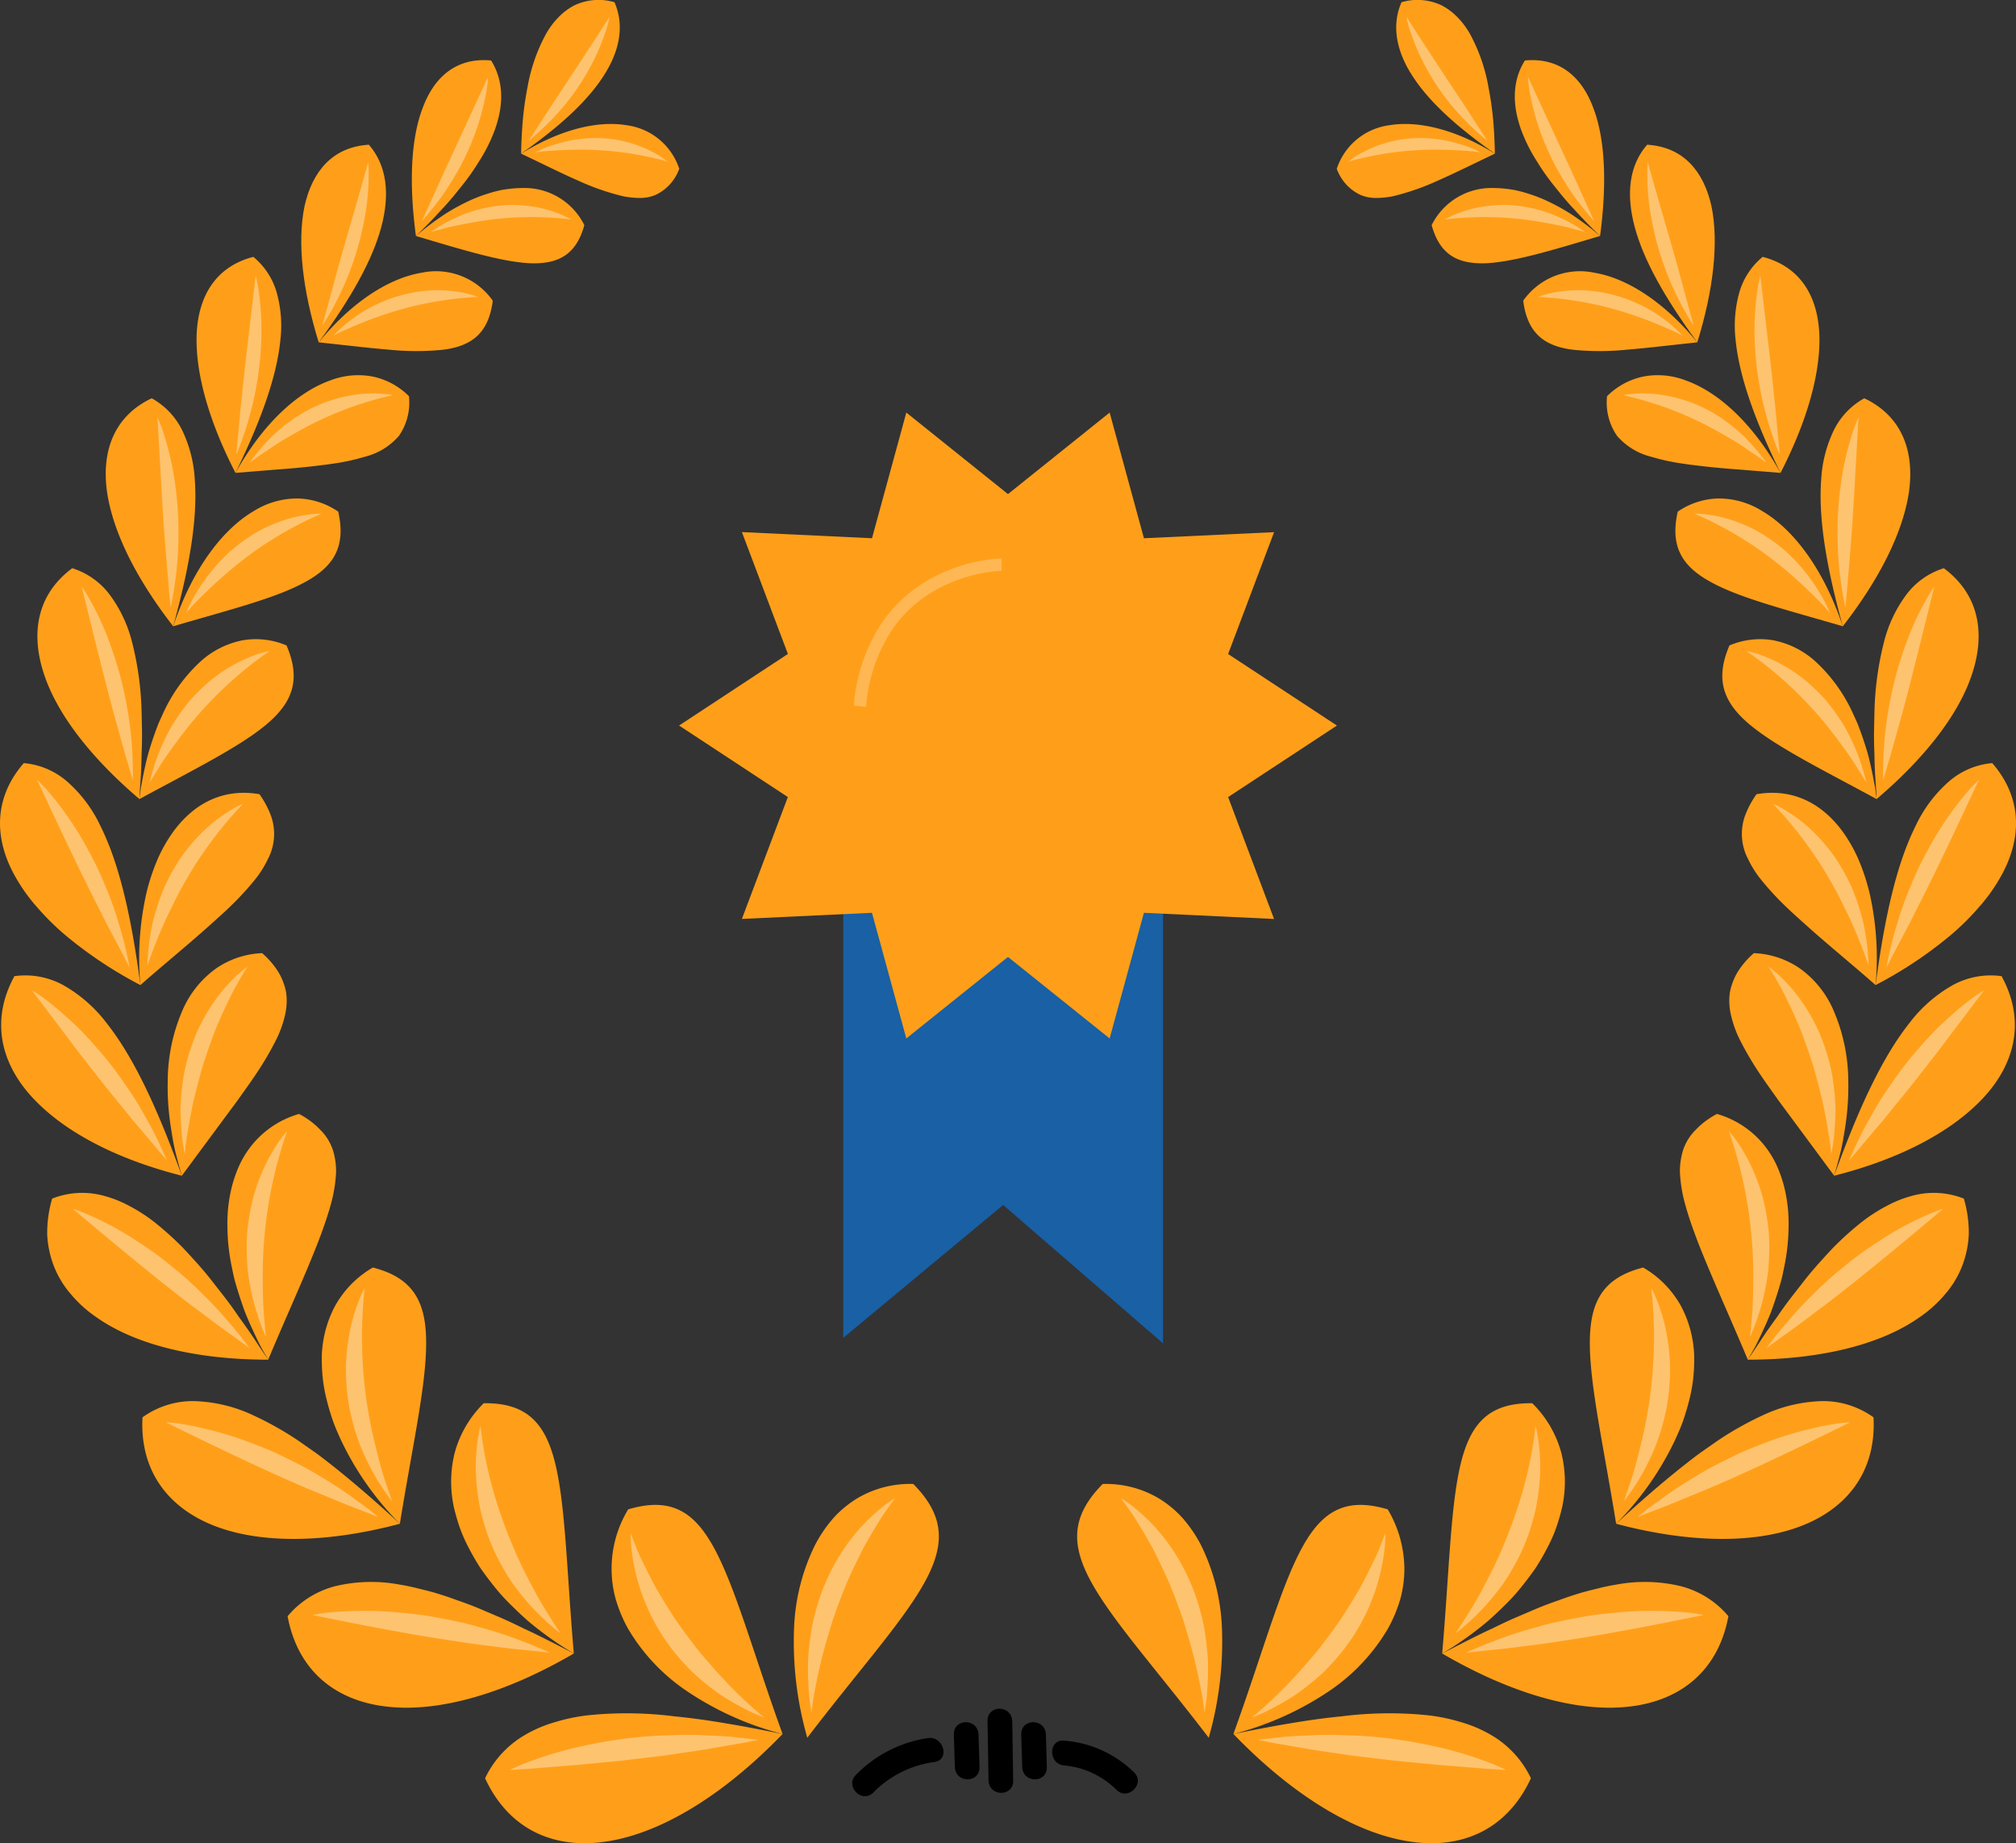 <svg xmlns="http://www.w3.org/2000/svg" xmlns:xlink="http://www.w3.org/1999/xlink" id="Group_820" data-name="Group 820" width="327" height="298.914" viewBox="0 0 327 298.914"><rect x="0" y="0" width="327" height="298.914" fill="#333333" stroke="none"/><defs><clipPath id="clip-path"><rect id="Rectangle_601" data-name="Rectangle 601" width="327" height="298.914" fill="none"></rect></clipPath><clipPath id="clip-path-2"><rect id="Rectangle_551" data-name="Rectangle 551" width="21.614" height="29.903" fill="none"></rect></clipPath><clipPath id="clip-path-3"><rect id="Rectangle_552" data-name="Rectangle 552" width="14.149" height="34.744" fill="none"></rect></clipPath><clipPath id="clip-path-4"><rect id="Rectangle_553" data-name="Rectangle 553" width="13.734" height="33.622" fill="none"></rect></clipPath><clipPath id="clip-path-5"><rect id="Rectangle_554" data-name="Rectangle 554" width="7.505" height="34.631" fill="none"></rect></clipPath><clipPath id="clip-path-6"><rect id="Rectangle_555" data-name="Rectangle 555" width="6.549" height="33.4" fill="none"></rect></clipPath><clipPath id="clip-path-7"><rect id="Rectangle_556" data-name="Rectangle 556" width="10.877" height="30.415" fill="none"></rect></clipPath><clipPath id="clip-path-8"><rect id="Rectangle_557" data-name="Rectangle 557" width="15.534" height="26.258" fill="none"></rect></clipPath><clipPath id="clip-path-9"><rect id="Rectangle_558" data-name="Rectangle 558" width="19.433" height="21.315" fill="none"></rect></clipPath><clipPath id="clip-path-10"><rect id="Rectangle_559" data-name="Rectangle 559" width="21.972" height="16.096" fill="none"></rect></clipPath><clipPath id="clip-path-11"><rect id="Rectangle_560" data-name="Rectangle 560" width="23.243" height="11.262" fill="none"></rect></clipPath><clipPath id="clip-path-12"><rect id="Rectangle_561" data-name="Rectangle 561" width="23.419" height="7.351" fill="none"></rect></clipPath><clipPath id="clip-path-13"><rect id="Rectangle_562" data-name="Rectangle 562" width="22.75" height="4.41" fill="none"></rect></clipPath><clipPath id="clip-path-14"><rect id="Rectangle_563" data-name="Rectangle 563" width="21.45" height="3.827" fill="none"></rect></clipPath><clipPath id="clip-path-15"><rect id="Rectangle_564" data-name="Rectangle 564" width="40.338" height="5.709" fill="none"></rect></clipPath><clipPath id="clip-path-16"><rect id="Rectangle_565" data-name="Rectangle 565" width="38.528" height="6.79" fill="none"></rect></clipPath><clipPath id="clip-path-17"><rect id="Rectangle_566" data-name="Rectangle 566" width="34.4" height="15.334" fill="none"></rect></clipPath><clipPath id="clip-path-18"><rect id="Rectangle_567" data-name="Rectangle 567" width="28.632" height="22.554" fill="none"></rect></clipPath><clipPath id="clip-path-19"><rect id="Rectangle_568" data-name="Rectangle 568" width="21.923" height="27.571" fill="none"></rect></clipPath><clipPath id="clip-path-20"><rect id="Rectangle_569" data-name="Rectangle 569" width="14.999" height="30.402" fill="none"></rect></clipPath><clipPath id="clip-path-21"><rect id="Rectangle_570" data-name="Rectangle 570" width="8.301" height="31.42" fill="none"></rect></clipPath><clipPath id="clip-path-22"><rect id="Rectangle_571" data-name="Rectangle 571" width="3.417" height="30.865" fill="none"></rect></clipPath><clipPath id="clip-path-23"><rect id="Rectangle_572" data-name="Rectangle 572" width="4.096" height="29.091" fill="none"></rect></clipPath><clipPath id="clip-path-24"><rect id="Rectangle_573" data-name="Rectangle 573" width="7.51" height="26.506" fill="none"></rect></clipPath><clipPath id="clip-path-25"><rect id="Rectangle_574" data-name="Rectangle 574" width="10.738" height="23.413" fill="none"></rect></clipPath><clipPath id="clip-path-26"><rect id="Rectangle_575" data-name="Rectangle 575" width="13.119" height="20.081" fill="none"></rect></clipPath><clipPath id="clip-path-27"><rect id="Rectangle_576" data-name="Rectangle 576" width="21.615" height="29.903" fill="none"></rect></clipPath><clipPath id="clip-path-29"><rect id="Rectangle_578" data-name="Rectangle 578" width="13.733" height="33.622" fill="none"></rect></clipPath><clipPath id="clip-path-30"><rect id="Rectangle_579" data-name="Rectangle 579" width="7.506" height="34.631" fill="none"></rect></clipPath><clipPath id="clip-path-31"><rect id="Rectangle_580" data-name="Rectangle 580" width="6.548" height="33.4" fill="none"></rect></clipPath><clipPath id="clip-path-32"><rect id="Rectangle_581" data-name="Rectangle 581" width="10.878" height="30.415" fill="none"></rect></clipPath><clipPath id="clip-path-33"><rect id="Rectangle_582" data-name="Rectangle 582" width="15.535" height="26.258" fill="none"></rect></clipPath><clipPath id="clip-path-35"><rect id="Rectangle_584" data-name="Rectangle 584" width="21.973" height="16.096" fill="none"></rect></clipPath><clipPath id="clip-path-36"><rect id="Rectangle_585" data-name="Rectangle 585" width="23.242" height="11.262" fill="none"></rect></clipPath><clipPath id="clip-path-38"><rect id="Rectangle_587" data-name="Rectangle 587" width="22.749" height="4.41" fill="none"></rect></clipPath><clipPath id="clip-path-39"><rect id="Rectangle_588" data-name="Rectangle 588" width="21.449" height="3.827" fill="none"></rect></clipPath><clipPath id="clip-path-40"><rect id="Rectangle_589" data-name="Rectangle 589" width="40.339" height="5.709" fill="none"></rect></clipPath><clipPath id="clip-path-45"><rect id="Rectangle_594" data-name="Rectangle 594" width="15" height="30.402" fill="none"></rect></clipPath><clipPath id="clip-path-50"><rect id="Rectangle_599" data-name="Rectangle 599" width="10.737" height="23.413" fill="none"></rect></clipPath><clipPath id="clip-path-51"><rect id="Rectangle_600" data-name="Rectangle 600" width="13.118" height="20.081" fill="none"></rect></clipPath></defs><g id="Group_822" data-name="Group 822"><g id="Group_818" data-name="Group 818"><g id="Group_817" data-name="Group 817" clip-path="url(#clip-path)"><path id="Path_1114" data-name="Path 1114" d="M70.541,167.624c7.1-2.11,10.951.456,14.3,6.979,3.331,6.484,6.185,16.884,10.731,29.452a49.931,49.931,0,0,1-15.935-7.242,31.36,31.36,0,0,1-9.1-9.793,22.838,22.838,0,0,1-2.1-5.1,18.552,18.552,0,0,1,2.1-14.3" transform="translate(31.36 77.147)" fill="#ff9f19"></path><g id="Group_669" data-name="Group 669" transform="translate(102.287 248.597)" opacity="0.5"><g id="Group_668" data-name="Group 668"><g id="Group_667" data-name="Group 667" clip-path="url(#clip-path-2)"><path id="Path_1115" data-name="Path 1115" d="M91.567,199.916q-1.033-.4-2.012-.826-.969-.472-1.883-.969a39.494,39.494,0,0,1-3.442-2.073q-1.595-1.145-2.98-2.337c-.464-.395-.908-.794-1.338-1.193-.421-.421-.826-.847-1.215-1.271a32.648,32.648,0,0,1-8.534-18.038,22.837,22.837,0,0,1-.208-3.2c.376,1.018.776,2.044,1.2,3.063q.665,1.478,1.4,2.952c.488.978.99,1.968,1.519,2.92q.807,1.395,1.657,2.764c.566.905,1.133,1.82,1.724,2.677s1.2,1.67,1.8,2.477,1.2,1.6,1.8,2.354q.928,1.088,1.8,2.1a78.693,78.693,0,0,0,6.136,6.34c.79.765,1.446,1.294,1.892,1.676l.693.576" transform="translate(-69.953 -170.012)" fill="#fee7c5"></path></g></g></g><path id="Path_1116" data-name="Path 1116" d="M107.441,164.584c5.325,5.372,5.17,10.164,1.519,16.507-3.629,6.3-10.711,14.159-18.712,24.646a56.5,56.5,0,0,1-2.132-18.123,33.286,33.286,0,0,1,3.425-13.207,22.221,22.221,0,0,1,3.115-4.491,17.45,17.45,0,0,1,3.831-3.087,16.756,16.756,0,0,1,8.955-2.246" transform="translate(40.697 76.074)" fill="#ff9f19"></path><g id="Group_672" data-name="Group 672" transform="translate(131.05 242.947)" opacity="0.5"><g id="Group_671" data-name="Group 671"><g id="Group_670" data-name="Group 670" clip-path="url(#clip-path-3)"><path id="Path_1117" data-name="Path 1117" d="M90.2,200.893q-.2-1.138-.342-2.243c-.069-.746-.12-1.478-.158-2.2-.07-1.442-.105-2.828-.044-4.173q.134-2.024.408-3.885.134-.93.3-1.818c.13-.6.275-1.179.426-1.746a33.743,33.743,0,0,1,5-10.933,30.85,30.85,0,0,1,5.467-5.94,20.7,20.7,0,0,1,2.515-1.807c-.643.857-1.282,1.74-1.9,2.644q-.875,1.351-1.714,2.762c-.554.937-1.113,1.894-1.625,2.856-.49.959-.967,1.929-1.427,2.9s-.918,1.952-1.322,2.92-.763,1.932-1.12,2.884-.7,1.9-1.021,2.822q-.423,1.393-.816,2.695a84.444,84.444,0,0,0-2.092,8.776c-.227,1.1-.329,1.967-.415,2.565l-.121.92" transform="translate(-89.624 -166.148)" fill="#fee7c5"></path></g></g></g><path id="Path_1118" data-name="Path 1118" d="M69.944,196.212c-1.114-12.876-1.315-23.247-2.875-30.22-1.582-6.989-4.593-10.465-11.739-10.364a17.8,17.8,0,0,0-4.681,7.937A19.274,19.274,0,0,0,50.8,173.7a29.145,29.145,0,0,0,.914,2.819,28.416,28.416,0,0,0,1.335,2.851c.509.962,1.076,1.945,1.712,2.933q.989,1.432,2.167,2.9a30.52,30.52,0,0,0,2.585,2.9c.942.945,1.943,1.905,3.017,2.85a55.737,55.737,0,0,0,7.418,5.265" transform="translate(23.131 71.935)" fill="#ff9f19"></path><g id="Group_675" data-name="Group 675" transform="translate(77.168 231.245)" opacity="0.5"><g id="Group_674" data-name="Group 674"><g id="Group_673" data-name="Group 673" clip-path="url(#clip-path-4)"><path id="Path_1119" data-name="Path 1119" d="M66.509,191.768a37.456,37.456,0,0,1-5.843-5.618c-.809-.981-1.557-1.949-2.226-2.93q-.976-1.516-1.765-2.995a31.053,31.053,0,0,1-2.413-5.793c-.29-.931-.537-1.829-.734-2.708-.184-.895-.328-1.759-.439-2.584a35.6,35.6,0,0,1-.316-4.48A33.094,33.094,0,0,1,53,161.166a21.953,21.953,0,0,1,.537-3.021,65.691,65.691,0,0,0,2.65,12.433,80.564,80.564,0,0,0,4.319,10.85c.781,1.553,1.54,2.99,2.239,4.273s1.385,2.334,1.94,3.24c1.123,1.793,1.828,2.827,1.828,2.827" transform="translate(-52.774 -158.145)" fill="#fee7c5"></path></g></g></g><path id="Path_1120" data-name="Path 1120" d="M48.359,182.131c1.977-12.246,4.178-21.988,4.261-28.873.1-6.941-1.945-10.981-8.648-12.683a16.451,16.451,0,0,0-6.127,6.238,18.443,18.443,0,0,0-2.136,9.488,25.229,25.229,0,0,0,.812,5.849q.386,1.535.934,3.158c.37,1.078.845,2.139,1.351,3.249a48.929,48.929,0,0,0,9.553,13.574" transform="translate(16.5 64.978)" fill="#ff9f19"></path><g id="Group_678" data-name="Group 678" transform="translate(56.111 208.858)" opacity="0.5"><g id="Group_677" data-name="Group 677"><g id="Group_676" data-name="Group 676" clip-path="url(#clip-path-5)"><path id="Path_1121" data-name="Path 1121" d="M45.878,177.466q-1.27-1.68-2.325-3.341a36.036,36.036,0,0,1-1.816-3.37,33.085,33.085,0,0,1-2.36-6.527,31.511,31.511,0,0,1-.929-6.008,28.85,28.85,0,0,1,.1-5.232,34.06,34.06,0,0,1,.708-4.259,32.088,32.088,0,0,1,.99-3.205,20.591,20.591,0,0,1,1.174-2.686,72.487,72.487,0,0,0,1.239,23.491c.762,3.268,1.49,6.146,2.16,8.057.639,1.946,1.057,3.082,1.057,3.082" transform="translate(-38.374 -142.835)" fill="#fee7c5"></path></g></g></g><path id="Path_1122" data-name="Path 1122" d="M31.838,163.394c4.584-10.9,8.718-19.429,10.342-25.874a23.013,23.013,0,0,0,.667-4.454,11.4,11.4,0,0,0-.54-3.748,8.186,8.186,0,0,0-1.951-3.131,13.047,13.047,0,0,0-3.512-2.645,15.284,15.284,0,0,0-7.052,4.36,15.912,15.912,0,0,0-2.493,3.676,20.933,20.933,0,0,0-1.56,4.672,24.616,24.616,0,0,0-.51,5.646,32.835,32.835,0,0,0,.722,6.526q.169.866.374,1.762c.152.588.328,1.179.509,1.781q.548,1.805,1.244,3.708c.494,1.25,1.069,2.514,1.679,3.812.311.645.617,1.309.968,1.958s.737,1.29,1.113,1.951" transform="translate(11.661 57.105)" fill="#ff9f19"></path><g id="Group_681" data-name="Group 681" transform="translate(40.02 183.427)" opacity="0.5"><g id="Group_680" data-name="Group 680"><g id="Group_679" data-name="Group 679" clip-path="url(#clip-path-6)"><path id="Path_1123" data-name="Path 1123" d="M30.494,158.844a36.553,36.553,0,0,1-2.363-7.266q-.368-1.755-.581-3.408c-.1-1.122-.161-2.206-.177-3.251s.009-2.05.073-3.015c.092-.98.219-1.917.373-2.81a29.143,29.143,0,0,1,1.217-4.85,30.009,30.009,0,0,1,3.188-6.562,19.673,19.673,0,0,1,1.695-2.237,71.114,71.114,0,0,0-3.945,22.232c-.031,3.246.035,6.087.228,8.036.158,1.971.292,3.132.292,3.132" transform="translate(-27.369 -125.443)" fill="#fee7c5"></path></g></g></g><path id="Path_1124" data-name="Path 1124" d="M20.893,141.8l8.981-12.131c1.265-1.784,2.5-3.483,3.531-5.074a51.27,51.27,0,0,0,2.613-4.5,17.6,17.6,0,0,0,1.534-4.024,10.128,10.128,0,0,0,.3-3.656,7.806,7.806,0,0,0-.412-1.721,9.575,9.575,0,0,0-.746-1.685,13.258,13.258,0,0,0-2.78-3.3,14.114,14.114,0,0,0-7.452,2.474,16.239,16.239,0,0,0-5.494,6.88,29.108,29.108,0,0,0-2.363,11.405,42.519,42.519,0,0,0,.471,7.245c.2,1.279.4,2.609.709,3.957q.489,2.009,1.107,4.128" transform="translate(8.6 48.863)" fill="#ff9f19"></path><g id="Group_684" data-name="Group 684" transform="translate(29.285 156.744)" opacity="0.5"><g id="Group_683" data-name="Group 683"><g id="Group_682" data-name="Group 682" clip-path="url(#clip-path-7)"><path id="Path_1125" data-name="Path 1125" d="M20.71,137.61a27.971,27.971,0,0,1-.525-3.767q-.151-1.834-.158-3.547a39.676,39.676,0,0,1,.7-6.386,36.237,36.237,0,0,1,1.654-5.339,27.622,27.622,0,0,1,2.171-4.255,29.648,29.648,0,0,1,2.258-3.2,27.969,27.969,0,0,1,2.075-2.214A17.922,17.922,0,0,1,30.9,107.2a52.86,52.86,0,0,0-2.791,4.89c-.826,1.677-1.623,3.4-2.334,5.119-.661,1.711-1.269,3.422-1.823,5.09s-.946,3.267-1.348,4.787q-.281,1.147-.54,2.2c-.158.7-.275,1.37-.4,2.006-.237,1.271-.428,2.4-.581,3.341s-.256,1.69-.3,2.2-.079.784-.079.784" transform="translate(-20.028 -107.195)" fill="#fee7c5"></path></g></g></g><path id="Path_1126" data-name="Path 1126" d="M15.635,119.1c3.945-3.455,7.7-6.523,10.807-9.3,1.543-1.388,3.053-2.711,4.317-3.977a46.683,46.683,0,0,0,3.328-3.66A16.571,16.571,0,0,0,36.3,98.7a8.759,8.759,0,0,0,.585-6.849,14.821,14.821,0,0,0-1.939-3.7c-5.153-.9-10.12.86-13.923,6a24.494,24.494,0,0,0-2.56,4.461,33.921,33.921,0,0,0-1.878,5.685,47.961,47.961,0,0,0-.95,14.8" transform="translate(7.138 40.644)" fill="#ff9f19"></path><g id="Group_687" data-name="Group 687" transform="translate(23.903 130.333)" opacity="0.5"><g id="Group_686" data-name="Group 686"><g id="Group_685" data-name="Group 685" clip-path="url(#clip-path-8)"><path id="Path_1127" data-name="Path 1127" d="M16.347,115.39a39.788,39.788,0,0,1,.866-6.975,37.84,37.84,0,0,1,1.921-5.809,34.36,34.36,0,0,1,2.584-4.632,28.811,28.811,0,0,1,2.86-3.518,24.743,24.743,0,0,1,5.1-4.147,16.716,16.716,0,0,1,2.205-1.176,64.733,64.733,0,0,0-11.619,16.854,69.765,69.765,0,0,0-2.927,6.709c-.319.851-.572,1.522-.744,1.981s-.243.714-.243.714" transform="translate(-16.347 -89.133)" fill="#fee7c5"></path></g></g></g><path id="Path_1128" data-name="Path 1128" d="M15.467,96.818c8.785-4.762,16.006-8.333,20.427-11.957,4.417-3.644,5.837-7.39,3.43-12.96a12.765,12.765,0,0,0-7.1-.833,14.222,14.222,0,0,0-7.02,3.6,26.1,26.1,0,0,0-6.036,8.554c-.216.462-.434.936-.642,1.424q-.287.737-.564,1.512-.553,1.549-1.054,3.248c-.31,1.136-.569,2.326-.825,3.561q-.175.93-.36,1.888c-.094.643-.177,1.3-.256,1.965" transform="translate(7.149 32.765)" fill="#ff9f19"></path><g id="Group_690" data-name="Group 690" transform="translate(24.287 105.567)" opacity="0.5"><g id="Group_689" data-name="Group 689"><g id="Group_688" data-name="Group 688" clip-path="url(#clip-path-9)"><path id="Path_1129" data-name="Path 1129" d="M16.61,93.512a32.617,32.617,0,0,1,2.136-6.323q.647-1.415,1.354-2.674c.494-.833,1.016-1.613,1.538-2.344s1.057-1.413,1.594-2.047,1.123-1.208,1.68-1.744a26.331,26.331,0,0,1,3.3-2.7,25.615,25.615,0,0,1,5.524-2.838,15.97,15.97,0,0,1,2.307-.64A62.864,62.864,0,0,0,22.014,85.553c-1.692,2.221-3.109,4.208-3.986,5.652-.911,1.439-1.418,2.307-1.418,2.307" transform="translate(-16.61 -72.196)" fill="#fee7c5"></path></g></g></g><path id="Path_1130" data-name="Path 1130" d="M19.212,76.008c9.054-2.65,16.51-4.514,21.226-7.079,4.793-2.549,6.845-5.792,5.543-11.512a12.158,12.158,0,0,0-6.473-2.132A13.252,13.252,0,0,0,32.324,57.3c-4.878,2.847-9.864,9.038-13.112,18.711" transform="translate(8.88 25.553)" fill="#ff9f19"></path><g id="Group_693" data-name="Group 693" transform="translate(30.17 83.299)" opacity="0.5"><g id="Group_692" data-name="Group 692"><g id="Group_691" data-name="Group 691" clip-path="url(#clip-path-10)"><path id="Path_1131" data-name="Path 1131" d="M20.633,73.063a29.409,29.409,0,0,1,6.732-9.575A25.487,25.487,0,0,1,31.107,60.6a21.5,21.5,0,0,1,3.575-1.876,21.928,21.928,0,0,1,5.665-1.588,14.947,14.947,0,0,1,2.259-.165,59.016,59.016,0,0,0-15.491,9.757c-2.024,1.718-3.607,3.327-4.765,4.464-1.1,1.161-1.717,1.873-1.717,1.873" transform="translate(-20.633 -56.967)" fill="#fee7c5"></path></g></g></g><path id="Path_1132" data-name="Path 1132" d="M26.121,57.455l6.326-.513c2.024-.149,3.922-.31,5.681-.5,1.743-.2,3.408-.4,4.916-.655a33.7,33.7,0,0,0,4.083-.956,10.7,10.7,0,0,0,5.505-3.378,9.456,9.456,0,0,0,1.625-6.435,11.738,11.738,0,0,0-5.7-3.148,12.556,12.556,0,0,0-7.044.586c-5.029,1.771-10.712,6.611-15.393,15" transform="translate(12.074 19.232)" fill="#ff9f19"></path><g id="Group_696" data-name="Group 696" transform="translate(40.487 63.796)" opacity="0.5"><g id="Group_695" data-name="Group 695"><g id="Group_694" data-name="Group 694" clip-path="url(#clip-path-11)"><path id="Path_1133" data-name="Path 1133" d="M27.689,54.891a30.941,30.941,0,0,1,3.852-4.505A29.9,29.9,0,0,1,35.6,47.23a23.717,23.717,0,0,1,7.637-3.1,20.725,20.725,0,0,1,5.556-.465,14.4,14.4,0,0,1,2.138.247,56.36,56.36,0,0,0-16.105,6.307c-2.209,1.2-3.926,2.426-5.2,3.268-.629.427-1.122.775-1.44,1.025l-.5.383" transform="translate(-27.688 -43.629)" fill="#fee7c5"></path></g></g></g><path id="Path_1134" data-name="Path 1134" d="M35.353,41.6l5.973.652c1.9.208,3.7.4,5.375.531a43.509,43.509,0,0,0,8.651.035c4.855-.56,7.571-2.736,8.235-7.972a11.255,11.255,0,0,0-11.515-4.539c-4.954.814-11.006,4.328-16.719,11.293" transform="translate(16.341 13.917)" fill="#ff9f19"></path><g id="Group_699" data-name="Group 699" transform="translate(54.093 47.063)" opacity="0.5"><g id="Group_698" data-name="Group 698"><g id="Group_697" data-name="Group 697" clip-path="url(#clip-path-12)"><path id="Path_1135" data-name="Path 1135" d="M36.993,39.536a23.92,23.92,0,0,1,16.194-7.343,21.82,21.82,0,0,1,5.257.491,13.857,13.857,0,0,1,1.968.6,55.233,55.233,0,0,0-16.026,3.151c-2.236.755-4.047,1.573-5.366,2.133-.658.282-1.158.532-1.5.7l-.526.266" transform="translate(-36.993 -32.186)" fill="#fee7c5"></path></g></g></g><path id="Path_1136" data-name="Path 1136" d="M46.137,28.627C53.806,30.913,60,32.812,64.6,33.05c4.567.173,7.519-1.316,8.854-6.179a10.819,10.819,0,0,0-10.079-6.017,19.06,19.06,0,0,0-3.806.415,26.789,26.789,0,0,0-4.2,1.389,33.576,33.576,0,0,0-4.52,2.423,45.543,45.543,0,0,0-4.707,3.546" transform="translate(21.326 9.639)" fill="#ff9f19"></path><g id="Group_702" data-name="Group 702" transform="translate(69.869 33.242)" opacity="0.5"><g id="Group_701" data-name="Group 701"><g id="Group_700" data-name="Group 700" clip-path="url(#clip-path-13)"><path id="Path_1137" data-name="Path 1137" d="M47.783,27.144c.765-.532,1.525-1.013,2.272-1.448a24.14,24.14,0,0,1,2.266-1.1,20.893,20.893,0,0,1,4.312-1.383,22.372,22.372,0,0,1,3.913-.477,23.025,23.025,0,0,1,3.4.2,18.9,18.9,0,0,1,4.839,1.3,13.084,13.084,0,0,1,1.743.848,53.114,53.114,0,0,0-15.412.385c-2.155.389-4.042.747-5.3,1.11-1.285.341-2.031.567-2.031.567" transform="translate(-47.782 -22.734)" fill="#fee7c5"></path></g></g></g><path id="Path_1138" data-name="Path 1138" d="M83.455,21.016a7.471,7.471,0,0,1-3.683,4.163,6.306,6.306,0,0,1-2.483.567,14.043,14.043,0,0,1-2.946-.279,39.4,39.4,0,0,1-7.317-2.549c-1.376-.6-2.848-1.3-4.384-2.033q-2.316-1.119-4.836-2.328c6.675-4.119,12.672-5.336,17.072-4.61a10.4,10.4,0,0,1,8.577,7.068" transform="translate(26.72 6.356)" fill="#ff9f19"></path><g id="Group_705" data-name="Group 705" transform="translate(86.835 22.381)" opacity="0.5"><g id="Group_704" data-name="Group 704"><g id="Group_703" data-name="Group 703" clip-path="url(#clip-path-14)"><path id="Path_1139" data-name="Path 1139" d="M59.386,17.627a22.411,22.411,0,0,1,8.769-2.285,19.91,19.91,0,0,1,6.836.831,18.47,18.47,0,0,1,4.336,1.921,12.541,12.541,0,0,1,1.509,1.04,52.144,52.144,0,0,0-14.406-1.94c-2.065.018-3.827.133-5.081.221-.63.038-1.113.107-1.448.146l-.515.067" transform="translate(-59.385 -15.306)" fill="#fee7c5"></path></g></g></g><path id="Path_1140" data-name="Path 1140" d="M102.063,193.373C93,202.789,83.105,209.079,74.3,210.671c-8.779,1.614-16.479-1.464-20.49-10.12a16.071,16.071,0,0,1,6.562-7.079,20.96,20.96,0,0,1,4.764-2.019,29.535,29.535,0,0,1,5.666-1.148,61.776,61.776,0,0,1,13.825.215c5.2.5,10.946,1.543,17.437,2.853" transform="translate(24.872 87.83)" fill="#ff9f19"></path><g id="Group_708" data-name="Group 708" transform="translate(82.709 281.338)" opacity="0.5"><g id="Group_707" data-name="Group 707"><g id="Group_706" data-name="Group 706" clip-path="url(#clip-path-15)"><path id="Path_1141" data-name="Path 1141" d="M96.9,193.222q-1.123-.147-2.218-.244-1.086-.143-2.145-.243c-1.411-.139-2.8-.192-4.14-.243-1.335-.077-2.638-.1-3.911-.082l-3.707.116a75.33,75.33,0,0,0-12.642,1.747,61.034,61.034,0,0,0-8.481,2.5,27.751,27.751,0,0,0-3.094,1.334l3.8-.249,3.794-.316,3.711-.287,3.638-.36L75,196.561l3.353-.408,3.145-.373,2.948-.439c3.749-.5,6.88-1.119,9.041-1.471,1.079-.168,1.94-.364,2.524-.475l.895-.174" transform="translate(-56.564 -192.404)" fill="#fee7c5"></path></g></g></g><path id="Path_1142" data-name="Path 1142" d="M78.329,187.045c-10.715,6.26-21.425,9.516-29.919,8.655-8.491-.813-14.827-5.659-16.507-14.7a14.922,14.922,0,0,1,7.741-4.875,25.024,25.024,0,0,1,10.433-.253q1.452.235,2.96.616c1.01.246,2.071.5,3.132.825s2.147.69,3.252,1.1q1.691.57,3.438,1.288l3.585,1.531c1.231.534,2.477,1.127,3.752,1.759,2.6,1.177,5.264,2.6,8.133,4.049" transform="translate(14.747 81.101)" fill="#ff9f19"></path><g id="Group_711" data-name="Group 711" transform="translate(50.685 261.233)" opacity="0.5"><g id="Group_710" data-name="Group 710"><g id="Group_709" data-name="Group 709" clip-path="url(#clip-path-16)"><path id="Path_1143" data-name="Path 1143" d="M73.19,185.444a80.126,80.126,0,0,0-7.677-3.014c-1.225-.415-2.442-.763-3.628-1.083-1.168-.349-2.318-.646-3.449-.9-2.281-.481-4.4-.9-6.437-1.171-1.015-.137-2.009-.234-2.962-.316-.94-.1-1.851-.173-2.726-.221-1.752-.1-3.365-.1-4.8-.056-1.41.02-2.641.094-3.657.189a26.13,26.13,0,0,0-3.195.458c4.792.968,9.605,1.935,14.124,2.743,4.512.825,8.75,1.462,12.35,1.978l4.936.627c1.456.193,2.764.285,3.812.4l3.306.361" transform="translate(-34.663 -178.654)" fill="#fee7c5"></path></g></g></g><path id="Path_1144" data-name="Path 1144" d="M57.563,175.283c-11.417,3.037-22.059,3.34-29.772.456-7.678-2.875-12.444-8.917-11.974-17.716a13.981,13.981,0,0,1,8.3-2.633,24.085,24.085,0,0,1,9.76,2.347,53.076,53.076,0,0,1,5.337,2.862q1.38.842,2.777,1.838c.936.659,1.929,1.326,2.9,2.068,3.882,2.97,8.082,6.548,12.675,10.78" transform="translate(7.296 71.825)" fill="#ff9f19"></path><g id="Group_714" data-name="Group 714" transform="translate(26.911 230.652)" opacity="0.5"><g id="Group_713" data-name="Group 713"><g id="Group_712" data-name="Group 712" clip-path="url(#clip-path-17)"><path id="Path_1145" data-name="Path 1145" d="M52.8,173.074q-1.634-1.362-3.27-2.518c-1.085-.779-2.114-1.551-3.172-2.234-2.129-1.355-4.128-2.6-6.122-3.634-2.019-1.012-3.865-1.962-5.713-2.705s-3.559-1.391-5.163-1.917-3.106-.927-4.448-1.237c-1.312-.332-2.474-.566-3.441-.728a24.811,24.811,0,0,0-3.072-.361c8.462,4.185,17.029,8.257,23.513,10.983,3.3,1.322,5.937,2.483,7.887,3.183l3,1.168" transform="translate(-18.404 -157.74)" fill="#fee7c5"></path></g></g></g><path id="Path_1146" data-name="Path 1146" d="M41.079,159.345c-11.281,0-21.284-2.271-27.769-6.824a20.188,20.188,0,0,1-4.216-3.781,15.478,15.478,0,0,1-2.755-4.524,16.28,16.28,0,0,1-1.1-5.2,19.653,19.653,0,0,1,.8-5.79,13.226,13.226,0,0,1,8.3-.481,18.844,18.844,0,0,1,4.246,1.682,26.3,26.3,0,0,1,4.321,2.834,50.47,50.47,0,0,1,4.35,3.942c1.42,1.513,2.939,3.16,4.422,5.01q1.092,1.4,2.262,2.9t2.294,3.164c.788,1.089,1.6,2.212,2.394,3.4l1.2,1.815q.621.912,1.259,1.854" transform="translate(2.419 61.154)" fill="#ff9f19"></path><g id="Group_717" data-name="Group 717" transform="translate(11.813 196.03)" opacity="0.5"><g id="Group_716" data-name="Group 716"><g id="Group_715" data-name="Group 715" clip-path="url(#clip-path-18)"><path id="Path_1147" data-name="Path 1147" d="M36.711,156.615c-1.611-2.23-3.331-4.173-4.932-6-.819-.9-1.651-1.75-2.483-2.552q-1.2-1.23-2.408-2.318c-.806-.727-1.617-1.407-2.419-2.049-.772-.657-1.543-1.269-2.306-1.845-1.51-1.155-3.056-2.128-4.4-3.015a50.648,50.648,0,0,0-6.922-3.7,23.425,23.425,0,0,0-2.761-1.072c6.976,5.887,14.059,11.729,19.481,15.84,2.756,2.043,4.975,3.752,6.627,4.885l2.524,1.828" transform="translate(-8.079 -134.062)" fill="#fee7c5"></path></g></g></g><path id="Path_1148" data-name="Path 1148" d="M29.433,140.664C18.868,138,10.222,133.511,5.053,127.825S-1.51,115.228,2.28,108.3a12.829,12.829,0,0,1,7.859,1.421,23.091,23.091,0,0,1,7.057,6.143c4.416,5.564,8.257,13.795,12.236,24.8" transform="translate(0.061 50.001)" fill="#ff9f19"></path><g id="Group_720" data-name="Group 720" transform="translate(5.157 160.582)" opacity="0.5"><g id="Group_719" data-name="Group 719"><g id="Group_718" data-name="Group 718" clip-path="url(#clip-path-19)"><path id="Path_1149" data-name="Path 1149" d="M25.45,137.391c-.564-1.211-1.079-2.389-1.625-3.514s-1.123-2.195-1.717-3.22a52.257,52.257,0,0,0-3.527-5.672,50.935,50.935,0,0,0-3.565-4.719c-1.224-1.411-2.315-2.695-3.442-3.816-1.108-1.126-2.18-2.1-3.153-2.938-.942-.838-1.8-1.529-2.525-2.078a23.534,23.534,0,0,0-2.37-1.616c2.607,3.449,5.271,6.972,7.807,10.325,1.266,1.619,2.5,3.2,3.68,4.7,1.151,1.491,2.335,2.869,3.359,4.151q.77.956,1.48,1.834l1.386,1.629,2.237,2.642c.607.736,1.1,1.307,1.451,1.692l.523.6" transform="translate(-3.527 -109.82)" fill="#fee7c5"></path></g></g></g><path id="Path_1150" data-name="Path 1150" d="M22.773,120.625A67.209,67.209,0,0,1,10.6,112.533a41.666,41.666,0,0,1-4.564-4.51,28.219,28.219,0,0,1-3.4-4.707c-3.705-6.355-3.676-13.058,1.22-18.683a12.355,12.355,0,0,1,7.032,2.983,22.048,22.048,0,0,1,5.41,7.225c3.052,6.127,5.005,14.641,6.479,25.784" transform="translate(0 39.12)" fill="#ff9f19"></path><g id="Group_723" data-name="Group 723" transform="translate(6.012 126.464)" opacity="0.5"><g id="Group_722" data-name="Group 722"><g id="Group_721" data-name="Group 721" clip-path="url(#clip-path-20)"><path id="Path_1151" data-name="Path 1151" d="M19.112,116.888a58.657,58.657,0,0,0-1.728-7.014,49.871,49.871,0,0,0-2.158-6.054,48.5,48.5,0,0,0-2.405-5.163c-.828-1.576-1.636-3.006-2.465-4.292a53.558,53.558,0,0,0-4.327-5.874,23.039,23.039,0,0,0-1.916-2c3.575,7.65,7.2,15.367,10.122,21.017,1.389,2.835,2.679,5.172,3.534,6.808.424.816.759,1.461.987,1.9s.357.674.357.674" transform="translate(-4.112 -86.487)" fill="#fee7c5"></path></g></g></g><path id="Path_1152" data-name="Path 1152" d="M20.7,100.454c-7.656-6.5-13.33-13.641-15.5-20.322C3,73.469,4.129,67.219,9.8,63.018a12.118,12.118,0,0,1,6.021,4.219,21.743,21.743,0,0,1,3.7,7.836,50.364,50.364,0,0,1,1.522,11.06q.035,1.577.072,3.264.02,1.684-.056,3.467c-.025,1.192-.05,2.423-.124,3.685q-.064.948-.129,1.921t-.107,1.984" transform="translate(1.918 29.129)" fill="#ff9f19"></path><g id="Group_726" data-name="Group 726" transform="translate(13.243 95.109)" opacity="0.5"><g id="Group_725" data-name="Group 725"><g id="Group_724" data-name="Group 724" clip-path="url(#clip-path-21)"><path id="Path_1153" data-name="Path 1153" d="M17.354,96.464A60.92,60.92,0,0,0,13.4,73.653a43.807,43.807,0,0,0-2.957-6.361,21.973,21.973,0,0,0-1.388-2.247c1.946,7.851,3.885,15.786,5.5,21.65.842,2.946,1.481,5.371,2.021,7.085.493,1.7.778,2.685.778,2.685" transform="translate(-9.057 -65.044)" fill="#fee7c5"></path></g></g></g><path id="Path_1154" data-name="Path 1154" d="M22.67,81.143c-5.934-7.614-9.855-15.35-10.761-22.008-.857-6.614,1.313-12.144,7.276-14.964a11.951,11.951,0,0,1,4.9,5.1,21.119,21.119,0,0,1,2.084,8.016c.48,6.236-.791,14.065-3.5,23.859" transform="translate(5.422 20.417)" fill="#ff9f19"></path><g id="Group_729" data-name="Group 729" transform="translate(25.533 67.644)" opacity="0.5"><g id="Group_728" data-name="Group 728"><g id="Group_727" data-name="Group 727" clip-path="url(#clip-path-22)"><path id="Path_1155" data-name="Path 1155" d="M19.606,77.125a57.933,57.933,0,0,0,.417-22.009,48.437,48.437,0,0,0-1.644-6.489,21.6,21.6,0,0,0-.917-2.364c.471,7.671.814,15.408,1.307,21.207.209,2.889.462,5.317.576,6.989.165,1.687.26,2.667.26,2.667" transform="translate(-17.462 -46.261)" fill="#fee7c5"></path></g></g></g><path id="Path_1156" data-name="Path 1156" d="M28.116,63.519c-4.254-8.26-6.538-16.142-6.295-22.489.272-6.308,3.2-11,9.192-12.542a11.666,11.666,0,0,1,3.748,5.631,20,20,0,0,1,.639,7.839c-.579,5.893-3.081,12.951-7.283,21.561" transform="translate(10.078 13.168)" fill="#ff9f19"></path><g id="Group_732" data-name="Group 732" transform="translate(38.319 44.664)" opacity="0.5"><g id="Group_731" data-name="Group 731"><g id="Group_730" data-name="Group 730" clip-path="url(#clip-path-23)"><path id="Path_1157" data-name="Path 1157" d="M26.206,59.638a53.5,53.5,0,0,0,4.1-20.392,46.305,46.305,0,0,0-.478-6.334,20.649,20.649,0,0,0-.474-2.366c-.8,7.207-1.747,14.47-2.265,19.957-.323,2.708-.468,5.036-.646,6.615-.082.8-.148,1.42-.175,1.857s-.057.664-.057.664" transform="translate(-26.206 -30.545)" fill="#fee7c5"></path></g></g></g><path id="Path_1158" data-name="Path 1158" d="M36.248,48.1c-2.607-8.441-3.5-16.159-2.313-22.012,1.258-5.766,4.607-9.681,10.448-10.038,2.888,3.312,3.454,7.887,2.04,13.264-1.429,5.4-4.869,11.53-10.174,18.787" transform="translate(15.446 7.418)" fill="#ff9f19"></path><g id="Group_735" data-name="Group 735" transform="translate(52.285 26.31)" opacity="0.5"><g id="Group_734" data-name="Group 734"><g id="Group_733" data-name="Group 733" clip-path="url(#clip-path-24)"><path id="Path_1159" data-name="Path 1159" d="M35.757,44.5a48.17,48.17,0,0,0,7-18.254,36.94,36.94,0,0,0,.509-5.979,19.2,19.2,0,0,0-.077-2.271c-1.8,6.583-3.815,13.153-5.165,18.159L35.757,44.5" transform="translate(-35.757 -17.993)" fill="#fee7c5"></path></g></g></g><path id="Path_1160" data-name="Path 1160" d="M46.345,35.184c-1.1-8.216-.888-15.633,1.11-20.793,1.942-5.22,5.669-8.183,11.087-7.664,2.212,3.53,2.13,7.924.029,12.667a25.783,25.783,0,0,1-1.958,3.65,36.55,36.55,0,0,1-2.686,3.843c-1.031,1.294-2.139,2.68-3.425,4.03-1.262,1.382-2.632,2.821-4.157,4.267" transform="translate(21.118 3.083)" fill="#ff9f19"></path><g id="Group_738" data-name="Group 738" transform="translate(68.43 12.454)" opacity="0.5"><g id="Group_737" data-name="Group 737"><g id="Group_736" data-name="Group 736" clip-path="url(#clip-path-25)"><path id="Path_1161" data-name="Path 1161" d="M46.8,31.93q.961-1.068,1.79-2.148c.559-.711,1.1-1.395,1.591-2.1.984-1.4,1.818-2.8,2.574-4.119a39.751,39.751,0,0,0,1.886-3.91,35.715,35.715,0,0,0,1.332-3.54A40.109,40.109,0,0,0,57.3,10.655a18.5,18.5,0,0,0,.238-2.138c-2.6,5.635-5.32,11.525-7.4,16.032-1.975,4.365-3.34,7.381-3.34,7.381" transform="translate(-46.798 -8.517)" fill="#fee7c5"></path></g></g></g><path id="Path_1162" data-name="Path 1162" d="M57.806,24.912c.035-1.952.133-3.847.3-5.668s.428-3.508.744-5.132a28.086,28.086,0,0,1,2.838-8.317A12.929,12.929,0,0,1,63.808,2.86,10.2,10.2,0,0,1,66.4.89,9.151,9.151,0,0,1,72.949.358c1.584,3.6.946,7.688-1.645,11.756-2.588,4.131-7.082,8.31-13.5,12.8" transform="translate(26.72 0)" fill="#ff9f19"></path><g id="Group_741" data-name="Group 741" transform="translate(85.751 2.742)" opacity="0.5"><g id="Group_740" data-name="Group 740"><g id="Group_739" data-name="Group 739" clip-path="url(#clip-path-26)"><path id="Path_1163" data-name="Path 1163" d="M58.644,21.956a41.425,41.425,0,0,0,6.679-6.836,38.977,38.977,0,0,0,3.985-6.431,35.84,35.84,0,0,0,1.955-4.865,16.9,16.9,0,0,0,.5-1.949c-3.191,4.958-6.517,10.015-9,13.745l-4.116,6.336" transform="translate(-58.644 -1.875)" fill="#fee7c5"></path></g></g></g><path id="Path_1164" data-name="Path 1164" d="M164.549,176.885a19.228,19.228,0,0,1-.591,5.037,22.916,22.916,0,0,1-2.106,5.1,31.363,31.363,0,0,1-9.1,9.794,49.962,49.962,0,0,1-15.935,7.241c4.546-12.568,7.4-22.969,10.731-29.451,3.351-6.524,7.2-9.091,14.3-6.981a19.048,19.048,0,0,1,2.693,9.26" transform="translate(63.243 77.147)" fill="#ff9f19"></path><g id="Group_744" data-name="Group 744" transform="translate(203.098 248.597)" opacity="0.5"><g id="Group_743" data-name="Group 743"><g id="Group_742" data-name="Group 742" clip-path="url(#clip-path-27)"><path id="Path_1165" data-name="Path 1165" d="M138.9,199.916q1.033-.4,2.012-.826.969-.472,1.883-.969a39.49,39.49,0,0,0,3.442-2.073q1.595-1.145,2.98-2.337c.464-.395.908-.794,1.338-1.193.421-.421.826-.847,1.215-1.271a32.648,32.648,0,0,0,8.534-18.038,22.835,22.835,0,0,0,.208-3.2c-.376,1.018-.776,2.044-1.2,3.063q-.665,1.478-1.4,2.952c-.488.978-.99,1.968-1.519,2.92q-.807,1.395-1.657,2.764c-.566.905-1.133,1.82-1.724,2.677s-1.2,1.67-1.8,2.477-1.2,1.6-1.8,2.354q-.928,1.088-1.8,2.1a78.7,78.7,0,0,1-6.136,6.34c-.79.765-1.446,1.294-1.892,1.676l-.693.576" transform="translate(-138.896 -170.012)" fill="#fee7c5"></path></g></g></g><path id="Path_1166" data-name="Path 1166" d="M132.586,166.83a17.485,17.485,0,0,1,3.831,3.087,22.35,22.35,0,0,1,3.115,4.492,33.311,33.311,0,0,1,3.423,13.207,56.446,56.446,0,0,1-2.13,18.121c-8-10.487-15.083-18.342-18.712-24.646-3.653-6.342-3.806-11.133,1.519-16.507a16.789,16.789,0,0,1,8.955,2.246" transform="translate(55.23 76.074)" fill="#ff9f19"></path><g id="Group_747" data-name="Group 747" transform="translate(181.801 242.947)" opacity="0.5"><g id="Group_746" data-name="Group 746"><g id="Group_745" data-name="Group 745" clip-path="url(#clip-path-3)"><path id="Path_1167" data-name="Path 1167" d="M137.9,200.893q.2-1.138.342-2.243c.069-.746.12-1.478.158-2.2.07-1.442.105-2.828.044-4.173q-.134-2.024-.408-3.885-.134-.93-.3-1.818c-.13-.6-.275-1.179-.426-1.746a33.744,33.744,0,0,0-5-10.933,30.851,30.851,0,0,0-5.467-5.94,20.7,20.7,0,0,0-2.515-1.807c.643.857,1.282,1.74,1.9,2.644q.875,1.351,1.714,2.762c.554.937,1.113,1.894,1.625,2.856.49.959.967,1.929,1.427,2.9s.918,1.952,1.322,2.92.763,1.932,1.12,2.884.7,1.9,1.021,2.822q.423,1.393.816,2.695a84.445,84.445,0,0,1,2.092,8.776c.227,1.1.329,1.967.415,2.565l.121.92" transform="translate(-124.331 -166.148)" fill="#fee7c5"></path></g></g></g><path id="Path_1168" data-name="Path 1168" d="M159.978,196.212c1.114-12.876,1.315-23.247,2.875-30.22,1.582-6.989,4.593-10.465,11.739-10.364a17.8,17.8,0,0,1,4.681,7.937,19.273,19.273,0,0,1-.146,10.133,29.128,29.128,0,0,1-.914,2.819,28.416,28.416,0,0,1-1.335,2.851c-.509.962-1.076,1.945-1.712,2.933q-.989,1.432-2.167,2.9a30.52,30.52,0,0,1-2.585,2.9c-.942.945-1.943,1.905-3.017,2.85a55.737,55.737,0,0,1-7.418,5.265" transform="translate(73.947 71.935)" fill="#ff9f19"></path><g id="Group_750" data-name="Group 750" transform="translate(236.098 231.245)" opacity="0.5"><g id="Group_749" data-name="Group 749"><g id="Group_748" data-name="Group 748" clip-path="url(#clip-path-29)"><path id="Path_1169" data-name="Path 1169" d="M161.464,191.768a37.43,37.43,0,0,0,5.84-5.618c.81-.981,1.557-1.949,2.227-2.93q.976-1.516,1.765-2.995a31.053,31.053,0,0,0,2.413-5.793c.29-.931.537-1.829.734-2.708.184-.895.328-1.759.439-2.584a35.326,35.326,0,0,0,.316-4.48,32.715,32.715,0,0,0-.222-3.493,21.955,21.955,0,0,0-.537-3.021,65.693,65.693,0,0,1-2.65,12.433,80.369,80.369,0,0,1-4.319,10.85c-.781,1.553-1.54,2.99-2.239,4.273s-1.385,2.334-1.939,3.24c-1.124,1.793-1.828,2.827-1.828,2.827" transform="translate(-161.464 -158.145)" fill="#fee7c5"></path></g></g></g><path id="Path_1170" data-name="Path 1170" d="M180.623,182.131c-1.977-12.246-4.178-21.988-4.261-28.873-.1-6.941,1.945-10.981,8.648-12.683a16.451,16.451,0,0,1,6.127,6.238,18.444,18.444,0,0,1,2.136,9.488,25.231,25.231,0,0,1-.812,5.849q-.386,1.535-.934,3.158c-.37,1.078-.845,2.139-1.351,3.249a48.929,48.929,0,0,1-9.553,13.574" transform="translate(81.518 64.978)" fill="#ff9f19"></path><g id="Group_753" data-name="Group 753" transform="translate(263.383 208.858)" opacity="0.5"><g id="Group_752" data-name="Group 752"><g id="Group_751" data-name="Group 751" clip-path="url(#clip-path-30)"><path id="Path_1171" data-name="Path 1171" d="M180.124,177.466q1.27-1.68,2.325-3.341a36.033,36.033,0,0,0,1.816-3.37,33.085,33.085,0,0,0,2.36-6.527,31.518,31.518,0,0,0,.929-6.008,28.85,28.85,0,0,0-.1-5.232,34.058,34.058,0,0,0-.708-4.259,32.085,32.085,0,0,0-.99-3.205,20.592,20.592,0,0,0-1.174-2.686,72.487,72.487,0,0,1-1.239,23.491c-.762,3.268-1.49,6.146-2.16,8.057-.639,1.946-1.057,3.082-1.057,3.082" transform="translate(-180.124 -142.835)" fill="#fee7c5"></path></g></g></g><path id="Path_1172" data-name="Path 1172" d="M197.364,163.394c-4.584-10.9-8.718-19.429-10.342-25.874a23.015,23.015,0,0,1-.667-4.454,11.4,11.4,0,0,1,.54-3.748,8.186,8.186,0,0,1,1.951-3.131,13.046,13.046,0,0,1,3.512-2.645,15.284,15.284,0,0,1,7.052,4.36,15.913,15.913,0,0,1,2.493,3.676,20.936,20.936,0,0,1,1.56,4.672,24.616,24.616,0,0,1,.51,5.646,32.834,32.834,0,0,1-.722,6.526q-.169.866-.374,1.762c-.152.588-.328,1.179-.509,1.781q-.548,1.805-1.244,3.708c-.494,1.25-1.069,2.514-1.679,3.812-.311.645-.617,1.309-.968,1.958l-1.113,1.951" transform="translate(86.137 57.105)" fill="#ff9f19"></path><g id="Group_756" data-name="Group 756" transform="translate(280.431 183.427)" opacity="0.5"><g id="Group_755" data-name="Group 755"><g id="Group_754" data-name="Group 754" clip-path="url(#clip-path-31)"><path id="Path_1173" data-name="Path 1173" d="M195.208,158.844a36.553,36.553,0,0,0,2.363-7.266q.368-1.755.58-3.408c.1-1.122.161-2.206.177-3.251s-.009-2.05-.073-3.015c-.092-.98-.219-1.917-.373-2.81a29.147,29.147,0,0,0-1.217-4.85,30.008,30.008,0,0,0-3.188-6.562,19.677,19.677,0,0,0-1.695-2.237,71.114,71.114,0,0,1,3.945,22.232c.031,3.246-.035,6.087-.228,8.036-.158,1.971-.292,3.132-.292,3.132" transform="translate(-191.783 -125.443)" fill="#fee7c5"></path></g></g></g><path id="Path_1174" data-name="Path 1174" d="M208.841,141.8l-8.981-12.131c-1.265-1.784-2.5-3.483-3.531-5.074a51.273,51.273,0,0,1-2.613-4.5,17.6,17.6,0,0,1-1.534-4.024,10.127,10.127,0,0,1-.3-3.656,7.806,7.806,0,0,1,.412-1.721,9.577,9.577,0,0,1,.746-1.685,13.258,13.258,0,0,1,2.78-3.3,14.114,14.114,0,0,1,7.452,2.474,16.239,16.239,0,0,1,5.494,6.88,29.108,29.108,0,0,1,2.363,11.405,42.514,42.514,0,0,1-.471,7.245c-.2,1.279-.4,2.609-.709,3.957q-.489,2.009-1.107,4.128" transform="translate(88.666 48.863)" fill="#ff9f19"></path><g id="Group_759" data-name="Group 759" transform="translate(286.837 156.744)" opacity="0.5"><g id="Group_758" data-name="Group 758"><g id="Group_757" data-name="Group 757" clip-path="url(#clip-path-32)"><path id="Path_1175" data-name="Path 1175" d="M206.359,137.61a27.968,27.968,0,0,0,.525-3.767q.151-1.834.158-3.547a39.674,39.674,0,0,0-.7-6.386,36.234,36.234,0,0,0-1.654-5.339,27.62,27.62,0,0,0-2.171-4.255,29.648,29.648,0,0,0-2.258-3.2,27.959,27.959,0,0,0-2.075-2.214,17.922,17.922,0,0,0-2.022-1.709,52.855,52.855,0,0,1,2.791,4.89c.826,1.677,1.623,3.4,2.334,5.119.661,1.711,1.269,3.422,1.823,5.09s.946,3.267,1.347,4.787q.283,1.147.541,2.2c.158.7.275,1.37.4,2.006.237,1.271.428,2.4.581,3.341s.256,1.69.3,2.2.079.784.079.784" transform="translate(-196.164 -107.195)" fill="#fee7c5"></path></g></g></g><path id="Path_1176" data-name="Path 1176" d="M214.91,119.1c-3.945-3.455-7.7-6.523-10.807-9.3-1.543-1.388-3.053-2.711-4.317-3.977a46.685,46.685,0,0,1-3.328-3.66,16.571,16.571,0,0,1-2.214-3.463,8.759,8.759,0,0,1-.585-6.849,14.821,14.821,0,0,1,1.939-3.7c5.153-.9,10.12.86,13.923,6a24.5,24.5,0,0,1,2.56,4.461,33.921,33.921,0,0,1,1.878,5.685,47.961,47.961,0,0,1,.95,14.8" transform="translate(89.316 40.644)" fill="#ff9f19"></path><g id="Group_762" data-name="Group 762" transform="translate(287.562 130.333)" opacity="0.5"><g id="Group_761" data-name="Group 761"><g id="Group_760" data-name="Group 760" clip-path="url(#clip-path-33)"><path id="Path_1177" data-name="Path 1177" d="M212.194,115.39a39.786,39.786,0,0,0-.866-6.975,37.841,37.841,0,0,0-1.921-5.809,34.358,34.358,0,0,0-2.584-4.632,28.809,28.809,0,0,0-2.86-3.518,24.744,24.744,0,0,0-5.1-4.147,16.716,16.716,0,0,0-2.205-1.176,64.733,64.733,0,0,1,11.619,16.854,69.758,69.758,0,0,1,2.927,6.709c.319.851.572,1.522.744,1.981s.243.714.243.714" transform="translate(-196.66 -89.133)" fill="#fee7c5"></path></g></g></g><path id="Path_1178" data-name="Path 1178" d="M216.073,96.818c-8.785-4.762-16.006-8.333-20.427-11.957-4.417-3.644-5.837-7.39-3.43-12.96a12.765,12.765,0,0,1,7.1-.833,14.223,14.223,0,0,1,7.02,3.6,26.1,26.1,0,0,1,6.036,8.554c.216.462.434.936.642,1.424q.287.737.564,1.512.553,1.549,1.054,3.248c.31,1.136.569,2.326.825,3.561q.175.93.36,1.888c.094.643.177,1.3.256,1.965" transform="translate(88.31 32.765)" fill="#ff9f19"></path><g id="Group_765" data-name="Group 765" transform="translate(283.279 105.567)" opacity="0.5"><g id="Group_764" data-name="Group 764"><g id="Group_763" data-name="Group 763" clip-path="url(#clip-path-9)"><path id="Path_1179" data-name="Path 1179" d="M213.164,93.512a32.616,32.616,0,0,0-2.136-6.323q-.647-1.415-1.354-2.674c-.494-.833-1.016-1.613-1.538-2.344s-1.057-1.413-1.594-2.047-1.123-1.208-1.68-1.744a26.331,26.331,0,0,0-3.3-2.7,25.615,25.615,0,0,0-5.524-2.838,15.97,15.97,0,0,0-2.307-.64A62.864,62.864,0,0,1,207.76,85.553c1.692,2.221,3.109,4.208,3.986,5.652.911,1.439,1.418,2.307,1.418,2.307" transform="translate(-193.731 -72.196)" fill="#fee7c5"></path></g></g></g><path id="Path_1180" data-name="Path 1180" d="M213,76.008c-9.054-2.65-16.51-4.514-21.226-7.079-4.793-2.549-6.845-5.792-5.543-11.512a12.159,12.159,0,0,1,6.473-2.132A13.252,13.252,0,0,1,199.89,57.3c4.878,2.847,9.863,9.038,13.112,18.711" transform="translate(85.905 25.553)" fill="#ff9f19"></path><g id="Group_768" data-name="Group 768" transform="translate(274.857 83.299)" opacity="0.5"><g id="Group_767" data-name="Group 767"><g id="Group_766" data-name="Group 766" clip-path="url(#clip-path-35)"><path id="Path_1181" data-name="Path 1181" d="M209.944,73.063a29.409,29.409,0,0,0-6.732-9.575A25.487,25.487,0,0,0,199.47,60.6a21.493,21.493,0,0,0-3.575-1.876,21.928,21.928,0,0,0-5.665-1.588,14.947,14.947,0,0,0-2.259-.165,59.016,59.016,0,0,1,15.491,9.757c2.024,1.718,3.607,3.327,4.765,4.464,1.1,1.161,1.717,1.873,1.717,1.873" transform="translate(-187.971 -56.967)" fill="#fee7c5"></path></g></g></g><path id="Path_1182" data-name="Path 1182" d="M206.411,57.455l-6.326-.513c-2.024-.149-3.922-.31-5.681-.5-1.743-.2-3.408-.4-4.916-.655a33.7,33.7,0,0,1-4.083-.956,10.7,10.7,0,0,1-5.505-3.378,9.456,9.456,0,0,1-1.625-6.435,11.732,11.732,0,0,1,5.7-3.148,12.556,12.556,0,0,1,7.044.586c5.029,1.771,10.712,6.611,15.393,15" transform="translate(82.394 19.232)" fill="#ff9f19"></path><g id="Group_771" data-name="Group 771" transform="translate(263.27 63.796)" opacity="0.5"><g id="Group_770" data-name="Group 770"><g id="Group_769" data-name="Group 769" clip-path="url(#clip-path-36)"><path id="Path_1183" data-name="Path 1183" d="M203.289,54.891a30.94,30.94,0,0,0-3.852-4.505,29.905,29.905,0,0,0-4.059-3.155,23.7,23.7,0,0,0-7.637-3.1,20.725,20.725,0,0,0-5.556-.465,14.4,14.4,0,0,0-2.138.247,56.359,56.359,0,0,1,16.105,6.307c2.209,1.2,3.926,2.426,5.2,3.268.629.427,1.122.775,1.44,1.025l.5.383" transform="translate(-180.047 -43.629)" fill="#fee7c5"></path></g></g></g><path id="Path_1184" data-name="Path 1184" d="M197.2,41.6l-5.973.652c-1.9.208-3.7.4-5.375.531a43.509,43.509,0,0,1-8.651.035c-4.855-.56-7.571-2.736-8.235-7.972a11.255,11.255,0,0,1,11.515-4.539c4.954.814,11.006,4.328,16.719,11.293" transform="translate(78.103 13.917)" fill="#ff9f19"></path><g id="Group_774" data-name="Group 774" transform="translate(249.487 47.063)" opacity="0.5"><g id="Group_773" data-name="Group 773"><g id="Group_772" data-name="Group 772" clip-path="url(#clip-path-12)"><path id="Path_1185" data-name="Path 1185" d="M194.04,39.536a23.92,23.92,0,0,0-16.194-7.343,21.82,21.82,0,0,0-5.257.491,13.857,13.857,0,0,0-1.968.6,55.233,55.233,0,0,1,16.026,3.151c2.236.755,4.047,1.573,5.366,2.133.658.282,1.158.532,1.5.7l.526.266" transform="translate(-170.621 -32.186)" fill="#fee7c5"></path></g></g></g><path id="Path_1186" data-name="Path 1186" d="M186.127,28.627c-7.669,2.285-13.865,4.185-18.461,4.423-4.567.173-7.519-1.316-8.854-6.179a10.819,10.819,0,0,1,10.079-6.017,19.06,19.06,0,0,1,3.806.415,26.789,26.789,0,0,1,4.2,1.389,33.576,33.576,0,0,1,4.52,2.423,45.542,45.542,0,0,1,4.707,3.546" transform="translate(73.408 9.639)" fill="#ff9f19"></path><g id="Group_777" data-name="Group 777" transform="translate(234.381 33.242)" opacity="0.5"><g id="Group_776" data-name="Group 776"><g id="Group_775" data-name="Group 775" clip-path="url(#clip-path-38)"><path id="Path_1187" data-name="Path 1187" d="M183.039,27.144q-1.149-.8-2.274-1.448a24.3,24.3,0,0,0-2.265-1.1,20.9,20.9,0,0,0-4.314-1.383,22.357,22.357,0,0,0-3.911-.477,23,23,0,0,0-3.4.2,18.917,18.917,0,0,0-4.84,1.3,13.207,13.207,0,0,0-1.743.848,53.111,53.111,0,0,1,15.412.385c2.155.389,4.042.747,5.306,1.11,1.284.341,2.031.567,2.031.567" transform="translate(-160.29 -22.734)" fill="#fee7c5"></path></g></g></g><path id="Path_1188" data-name="Path 1188" d="M156.86,13.947c4.4-.725,10.4.49,17.072,4.609L169.1,20.884c-1.535.73-3.008,1.434-4.384,2.033a39.421,39.421,0,0,1-7.317,2.55,14.036,14.036,0,0,1-2.946.278,6.28,6.28,0,0,1-2.483-.567,7.463,7.463,0,0,1-3.683-4.162,10.4,10.4,0,0,1,8.577-7.068" transform="translate(68.541 6.356)" fill="#ff9f19"></path><g id="Group_780" data-name="Group 780" transform="translate(218.715 22.381)" opacity="0.5"><g id="Group_779" data-name="Group 779"><g id="Group_778" data-name="Group 778" clip-path="url(#clip-path-39)"><path id="Path_1189" data-name="Path 1189" d="M171.025,17.627a22.411,22.411,0,0,0-8.769-2.285,19.91,19.91,0,0,0-6.836.831,18.47,18.47,0,0,0-4.336,1.921,12.541,12.541,0,0,0-1.509,1.04,52.144,52.144,0,0,1,14.406-1.94c2.065.018,3.827.133,5.081.221.63.038,1.113.107,1.448.146l.515.067" transform="translate(-149.576 -15.306)" fill="#fee7c5"></path></g></g></g><path id="Path_1190" data-name="Path 1190" d="M154.259,190.52a61.763,61.763,0,0,1,13.824-.215,29.513,29.513,0,0,1,5.666,1.148,21,21,0,0,1,4.765,2.019,16.068,16.068,0,0,1,6.561,7.079c-4.011,8.656-11.71,11.734-20.49,10.12-8.807-1.592-18.7-7.883-27.763-17.3,6.489-1.31,12.236-2.348,17.437-2.853" transform="translate(63.243 87.83)" fill="#ff9f19"></path><g id="Group_783" data-name="Group 783" transform="translate(203.952 281.338)" opacity="0.5"><g id="Group_782" data-name="Group 782"><g id="Group_781" data-name="Group 781" clip-path="url(#clip-path-40)"><path id="Path_1191" data-name="Path 1191" d="M139.48,193.222q1.123-.147,2.218-.244,1.086-.143,2.145-.243c1.411-.139,2.8-.192,4.14-.243,1.335-.077,2.638-.1,3.911-.082l3.707.116a75.33,75.33,0,0,1,12.642,1.747,61.034,61.034,0,0,1,8.481,2.5,27.751,27.751,0,0,1,3.094,1.334l-3.8-.249-3.794-.316-3.711-.287-3.638-.36-3.492-.339-3.353-.408-3.145-.373-2.948-.439c-3.749-.5-6.88-1.119-9.041-1.471-1.079-.168-1.94-.364-2.524-.475l-.895-.174" transform="translate(-139.48 -192.404)" fill="#fee7c5"></path></g></g></g><path id="Path_1192" data-name="Path 1192" d="M159.978,187.045c10.715,6.26,21.425,9.516,29.919,8.655,8.491-.813,14.827-5.659,16.507-14.7a14.922,14.922,0,0,0-7.741-4.875,25.024,25.024,0,0,0-10.433-.253q-1.452.235-2.96.616c-1.01.246-2.071.5-3.132.825s-2.147.69-3.252,1.1q-1.691.57-3.438,1.288l-3.585,1.531c-1.231.534-2.477,1.127-3.752,1.759-2.6,1.177-5.264,2.6-8.133,4.049" transform="translate(73.947 81.101)" fill="#ff9f19"></path><g id="Group_786" data-name="Group 786" transform="translate(237.786 261.233)" opacity="0.5"><g id="Group_785" data-name="Group 785"><g id="Group_784" data-name="Group 784" clip-path="url(#clip-path-16)"><path id="Path_1193" data-name="Path 1193" d="M162.619,185.444a80.123,80.123,0,0,1,7.677-3.014c1.225-.415,2.442-.763,3.628-1.083,1.168-.349,2.318-.646,3.449-.9,2.281-.481,4.4-.9,6.437-1.171,1.015-.137,2.009-.234,2.962-.316.94-.1,1.851-.173,2.726-.221,1.752-.1,3.365-.1,4.8-.056,1.41.02,2.641.094,3.657.189a26.13,26.13,0,0,1,3.195.458c-4.792.968-9.605,1.935-14.124,2.743-4.512.825-8.75,1.462-12.35,1.978l-4.937.627c-1.456.193-2.764.285-3.812.4l-3.306.361" transform="translate(-162.619 -178.654)" fill="#fee7c5"></path></g></g></g><path id="Path_1194" data-name="Path 1194" d="M179.275,175.283c11.417,3.037,22.059,3.34,29.772.456,7.678-2.875,12.444-8.917,11.974-17.716a13.98,13.98,0,0,0-8.3-2.633,24.085,24.085,0,0,0-9.76,2.347,53.074,53.074,0,0,0-5.337,2.862q-1.38.842-2.777,1.838c-.936.659-1.929,1.326-2.9,2.068-3.882,2.97-8.082,6.548-12.675,10.78" transform="translate(82.866 71.825)" fill="#ff9f19"></path><g id="Group_789" data-name="Group 789" transform="translate(265.689 230.652)" opacity="0.5"><g id="Group_788" data-name="Group 788"><g id="Group_787" data-name="Group 787" clip-path="url(#clip-path-17)"><path id="Path_1195" data-name="Path 1195" d="M181.7,173.074q1.634-1.362,3.27-2.518c1.085-.779,2.114-1.551,3.172-2.234,2.129-1.355,4.128-2.6,6.122-3.634,2.019-1.012,3.865-1.962,5.713-2.705s3.559-1.391,5.163-1.917,3.106-.927,4.448-1.237c1.312-.332,2.474-.566,3.441-.728a24.811,24.811,0,0,1,3.072-.361c-8.462,4.185-17.029,8.257-23.513,10.983-3.3,1.322-5.937,2.483-7.887,3.183l-3,1.168" transform="translate(-181.701 -157.74)" fill="#fee7c5"></path></g></g></g><path id="Path_1196" data-name="Path 1196" d="M193.883,159.345c11.281,0,21.284-2.271,27.769-6.824a20.187,20.187,0,0,0,4.216-3.781,15.478,15.478,0,0,0,2.755-4.524,16.28,16.28,0,0,0,1.1-5.2,19.652,19.652,0,0,0-.8-5.79,13.226,13.226,0,0,0-8.3-.481,18.843,18.843,0,0,0-4.246,1.682,26.3,26.3,0,0,0-4.321,2.834,50.466,50.466,0,0,0-4.35,3.942c-1.42,1.513-2.939,3.16-4.422,5.01q-1.092,1.4-2.262,2.9t-2.294,3.164c-.788,1.089-1.6,2.212-2.394,3.4l-1.2,1.815q-.621.912-1.259,1.854" transform="translate(89.619 61.154)" fill="#ff9f19"></path><g id="Group_792" data-name="Group 792" transform="translate(286.555 196.03)" opacity="0.5"><g id="Group_791" data-name="Group 791"><g id="Group_790" data-name="Group 790" clip-path="url(#clip-path-18)"><path id="Path_1197" data-name="Path 1197" d="M195.971,156.615c1.611-2.23,3.331-4.173,4.932-6,.819-.9,1.651-1.75,2.483-2.552q1.2-1.23,2.408-2.318c.806-.727,1.617-1.407,2.419-2.049.772-.657,1.543-1.269,2.306-1.845,1.51-1.155,3.056-2.128,4.4-3.015a50.648,50.648,0,0,1,6.922-3.7,23.424,23.424,0,0,1,2.761-1.072c-6.976,5.887-14.059,11.729-19.481,15.84-2.756,2.043-4.975,3.752-6.627,4.885l-2.524,1.828" transform="translate(-195.971 -134.062)" fill="#fee7c5"></path></g></g></g><path id="Path_1198" data-name="Path 1198" d="M203.461,140.664c10.565-2.666,19.211-7.153,24.38-12.838s6.563-12.6,2.772-19.524a12.829,12.829,0,0,0-7.859,1.421,23.091,23.091,0,0,0-7.057,6.143c-4.416,5.564-8.257,13.795-12.236,24.8" transform="translate(94.046 50.001)" fill="#ff9f19"></path><g id="Group_795" data-name="Group 795" transform="translate(299.919 160.582)" opacity="0.5"><g id="Group_794" data-name="Group 794"><g id="Group_793" data-name="Group 793" clip-path="url(#clip-path-19)"><path id="Path_1199" data-name="Path 1199" d="M205.111,137.391c.564-1.211,1.079-2.389,1.625-3.514s1.123-2.195,1.717-3.22a52.262,52.262,0,0,1,3.527-5.672,50.936,50.936,0,0,1,3.565-4.719c1.224-1.411,2.315-2.695,3.442-3.816,1.108-1.126,2.18-2.1,3.153-2.938.942-.838,1.8-1.529,2.525-2.078a23.537,23.537,0,0,1,2.37-1.616c-2.607,3.449-5.271,6.972-7.807,10.325-1.266,1.619-2.5,3.2-3.68,4.7-1.151,1.491-2.335,2.869-3.359,4.151q-.77.956-1.48,1.834l-1.386,1.629-2.237,2.642c-.607.736-1.1,1.307-1.451,1.692l-.523.6" transform="translate(-205.111 -109.82)" fill="#fee7c5"></path></g></g></g><path id="Path_1200" data-name="Path 1200" d="M208.056,120.625a67.21,67.21,0,0,0,12.177-8.092,41.671,41.671,0,0,0,4.564-4.51,28.22,28.22,0,0,0,3.4-4.707c3.705-6.355,3.676-13.058-1.219-18.683a12.355,12.355,0,0,0-7.032,2.983,22.048,22.048,0,0,0-5.41,7.225c-3.052,6.127-5.005,14.641-6.479,25.784" transform="translate(96.17 39.12)" fill="#ff9f19"></path><g id="Group_798" data-name="Group 798" transform="translate(305.988 126.464)" opacity="0.5"><g id="Group_797" data-name="Group 797"><g id="Group_796" data-name="Group 796" clip-path="url(#clip-path-45)"><path id="Path_1201" data-name="Path 1201" d="M209.261,116.888a58.658,58.658,0,0,1,1.728-7.014,49.62,49.62,0,0,1,2.158-6.054,48.5,48.5,0,0,1,2.405-5.163c.828-1.576,1.636-3.006,2.465-4.292a53.559,53.559,0,0,1,4.327-5.874,23.034,23.034,0,0,1,1.916-2c-3.575,7.65-7.2,15.367-10.122,21.017-1.389,2.835-2.679,5.172-3.534,6.808-.424.816-.759,1.461-.987,1.9s-.357.674-.357.674" transform="translate(-209.261 -86.487)" fill="#fee7c5"></path></g></g></g><path id="Path_1202" data-name="Path 1202" d="M208.3,100.454c7.656-6.5,13.33-13.641,15.5-20.322,2.2-6.663,1.07-12.913-4.6-17.114a12.118,12.118,0,0,0-6.021,4.219,21.744,21.744,0,0,0-3.7,7.836,50.364,50.364,0,0,0-1.522,11.06q-.035,1.577-.072,3.264-.02,1.684.056,3.467c.025,1.192.05,2.423.124,3.685q.064.948.129,1.921t.107,1.984" transform="translate(96.087 29.129)" fill="#ff9f19"></path><g id="Group_801" data-name="Group 801" transform="translate(305.456 95.109)" opacity="0.5"><g id="Group_800" data-name="Group 800"><g id="Group_799" data-name="Group 799" clip-path="url(#clip-path-21)"><path id="Path_1203" data-name="Path 1203" d="M208.9,96.464a60.923,60.923,0,0,1,3.951-22.811,43.808,43.808,0,0,1,2.957-6.361,21.775,21.775,0,0,1,1.389-2.247c-1.948,7.851-3.885,15.786-5.5,21.65-.841,2.946-1.481,5.371-2.019,7.085-.494,1.7-.778,2.685-.778,2.685" transform="translate(-208.897 -65.044)" fill="#fee7c5"></path></g></g></g><path id="Path_1204" data-name="Path 1204" d="M205.557,81.143c5.934-7.614,9.855-15.35,10.761-22.008.857-6.614-1.313-12.144-7.278-14.964a11.957,11.957,0,0,0-4.9,5.1,21.119,21.119,0,0,0-2.084,8.016c-.48,6.236.791,14.065,3.5,23.859" transform="translate(93.35 20.417)" fill="#ff9f19"></path><g id="Group_804" data-name="Group 804" transform="translate(298.049 67.644)" opacity="0.5"><g id="Group_803" data-name="Group 803"><g id="Group_802" data-name="Group 802" clip-path="url(#clip-path-22)"><path id="Path_1205" data-name="Path 1205" d="M205.105,77.125a57.933,57.933,0,0,1-.417-22.009,48.432,48.432,0,0,1,1.644-6.489,21.589,21.589,0,0,1,.917-2.364c-.471,7.671-.815,15.408-1.307,21.207-.209,2.889-.462,5.317-.576,6.989-.165,1.687-.26,2.667-.26,2.667" transform="translate(-203.832 -46.261)" fill="#fee7c5"></path></g></g></g><path id="Path_1206" data-name="Path 1206" d="M199.848,63.519c4.254-8.26,6.538-16.142,6.295-22.489-.272-6.308-3.2-11-9.192-12.542a11.666,11.666,0,0,0-3.748,5.631,20,20,0,0,0-.639,7.839c.579,5.893,3.081,12.951,7.283,21.561" transform="translate(88.957 13.168)" fill="#ff9f19"></path><g id="Group_807" data-name="Group 807" transform="translate(284.585 44.664)" opacity="0.5"><g id="Group_806" data-name="Group 806"><g id="Group_805" data-name="Group 805" clip-path="url(#clip-path-23)"><path id="Path_1207" data-name="Path 1207" d="M198.72,59.638a53.5,53.5,0,0,1-4.1-20.392,46.3,46.3,0,0,1,.478-6.334,20.647,20.647,0,0,1,.474-2.366c.8,7.207,1.747,14.47,2.265,19.957.323,2.708.468,5.036.646,6.615.082.8.148,1.42.177,1.857s.056.664.056.664" transform="translate(-194.624 -30.545)" fill="#fee7c5"></path></g></g></g><path id="Path_1208" data-name="Path 1208" d="M191.729,48.1c2.607-8.441,3.5-16.159,2.313-22.012-1.258-5.766-4.607-9.681-10.448-10.038-2.888,3.312-3.454,7.887-2.04,13.264,1.429,5.4,4.869,11.53,10.174,18.787" transform="translate(83.577 7.418)" fill="#ff9f19"></path><g id="Group_810" data-name="Group 810" transform="translate(267.204 26.31)" opacity="0.5"><g id="Group_809" data-name="Group 809"><g id="Group_808" data-name="Group 808" clip-path="url(#clip-path-24)"><path id="Path_1209" data-name="Path 1209" d="M190.247,44.5a48.17,48.17,0,0,1-7-18.254,36.937,36.937,0,0,1-.509-5.979,19.2,19.2,0,0,1,.077-2.271c1.8,6.583,3.815,13.153,5.165,18.159l2.265,8.345" transform="translate(-182.737 -17.993)" fill="#fee7c5"></path></g></g></g><path id="Path_1210" data-name="Path 1210" d="M181.864,35.184c1.1-8.216.888-15.633-1.11-20.793-1.942-5.22-5.669-8.183-11.087-7.664-2.212,3.53-2.13,7.924-.029,12.667a25.778,25.778,0,0,0,1.958,3.65,36.744,36.744,0,0,0,2.685,3.843c1.032,1.294,2.141,2.68,3.426,4.03,1.262,1.382,2.632,2.821,4.157,4.267" transform="translate(77.671 3.083)" fill="#ff9f19"></path><g id="Group_813" data-name="Group 813" transform="translate(247.832 12.454)" opacity="0.5"><g id="Group_812" data-name="Group 812"><g id="Group_811" data-name="Group 811" clip-path="url(#clip-path-50)"><path id="Path_1211" data-name="Path 1211" d="M180.228,31.93q-.961-1.068-1.791-2.148c-.557-.711-1.1-1.395-1.591-2.1-.983-1.4-1.818-2.8-2.574-4.119a40.1,40.1,0,0,1-1.886-3.91,35.717,35.717,0,0,1-1.332-3.54,40.327,40.327,0,0,1-1.328-5.461,18.917,18.917,0,0,1-.238-2.138c2.6,5.635,5.32,11.525,7.4,16.032l3.341,7.381" transform="translate(-169.489 -8.517)" fill="#fee7c5"></path></g></g></g><path id="Path_1212" data-name="Path 1212" d="M157.385,12.115c-2.591-4.068-3.229-8.161-1.644-11.756A9.147,9.147,0,0,1,162.29.89a10.174,10.174,0,0,1,2.59,1.97A12.908,12.908,0,0,1,167,5.793a28.117,28.117,0,0,1,2.838,8.317c.317,1.626.575,3.322.746,5.132s.26,3.717.3,5.669c-6.416-4.488-10.91-8.667-13.5-12.8" transform="translate(71.59 0)" fill="#ff9f19"></path><g id="Group_816" data-name="Group 816" transform="translate(228.13 2.742)" opacity="0.5"><g id="Group_815" data-name="Group 815"><g id="Group_814" data-name="Group 814" clip-path="url(#clip-path-51)"><path id="Path_1213" data-name="Path 1213" d="M169.133,21.956a41.424,41.424,0,0,1-6.679-6.836,38.978,38.978,0,0,1-3.985-6.431,35.834,35.834,0,0,1-1.955-4.865,16.9,16.9,0,0,1-.5-1.949c3.191,4.958,6.517,10.015,9,13.745l4.116,6.336" transform="translate(-156.015 -1.875)" fill="#fee7c5"></path></g></g></g><path id="Path_1214" data-name="Path 1214" d="M109.812,193.029c-.083-2.7-4.081-2.712-4,0l.156,5.216c.08,2.7,4.08,2.712,4,0q-.077-2.608-.155-5.216" transform="translate(48.909 88.285)"></path><path id="Path_1215" data-name="Path 1215" d="M113.547,191.534c-.082-2.7-4.081-2.712-4,0,.053,1.739.105,7.849.158,9.588.08,2.7,4.08,2.712,4,0-.051-1.739-.1-7.849-.156-9.588" transform="translate(50.636 87.594)"></path><path id="Path_1216" data-name="Path 1216" d="M117.283,193.029c-.082-2.7-4.081-2.712-4,0l.158,5.216c.08,2.7,4.08,2.712,4,0q-.077-2.608-.156-5.216" transform="translate(52.362 88.285)"></path><path id="Path_1217" data-name="Path 1217" d="M106.819,192.768a20.569,20.569,0,0,0-11.7,5.986C93.3,200.6,96.14,203.441,97.96,201.6a17.048,17.048,0,0,1,9.927-4.953c2.55-.373,1.465-4.246-1.069-3.876" transform="translate(43.696 89.092)"></path><path id="Path_1218" data-name="Path 1218" d="M130.006,198.2a18.2,18.2,0,0,0-11.366-5.154c-2.576-.224-2.562,3.8,0,4.02a13.794,13.794,0,0,1,8.523,3.977c1.851,1.809,4.7-1.031,2.843-2.843" transform="translate(53.948 89.229)"></path></g></g></g><g id="Group_821" data-name="Group 821" transform="translate(110.148 66.906)"><path id="Path_1219" data-name="Path 1219" d="M8.2,99.449,34.132,77.9l25.935,22.444V17.766L8.2,17.319Z" transform="translate(18.432 50.602)" fill="#1960a5"></path><path id="Path_1220" data-name="Path 1220" d="M69.839,0,53.348,13.22,36.861,0,31.292,20.382l-21.1-1,7.459,19.762L0,50.752l17.644,11.6L10.189,82.114l21.1-.992L36.857,101.5l16.491-13.22L69.839,101.5,75.4,81.122l21.107,1L89.056,62.356l17.648-11.6-17.648-11.6,7.455-19.762L75.4,20.382Z" transform="translate(0 0)" fill="#ff9f19"></path><path id="Path_1221" data-name="Path 1221" d="M-5612,5989.8l-1.99-.193a28.191,28.191,0,0,1,4.7-13.651,23.006,23.006,0,0,1,8.143-7.141,26.683,26.683,0,0,1,11.114-3.083l.024,2-.012-1,.014,1a25.117,25.117,0,0,0-10.272,2.887,21.006,21.006,0,0,0-7.4,6.527A26.259,26.259,0,0,0-5612,5989.8Z" transform="translate(5642.333 -5942.08)" fill="#fff" opacity="0.25"></path></g></svg>
